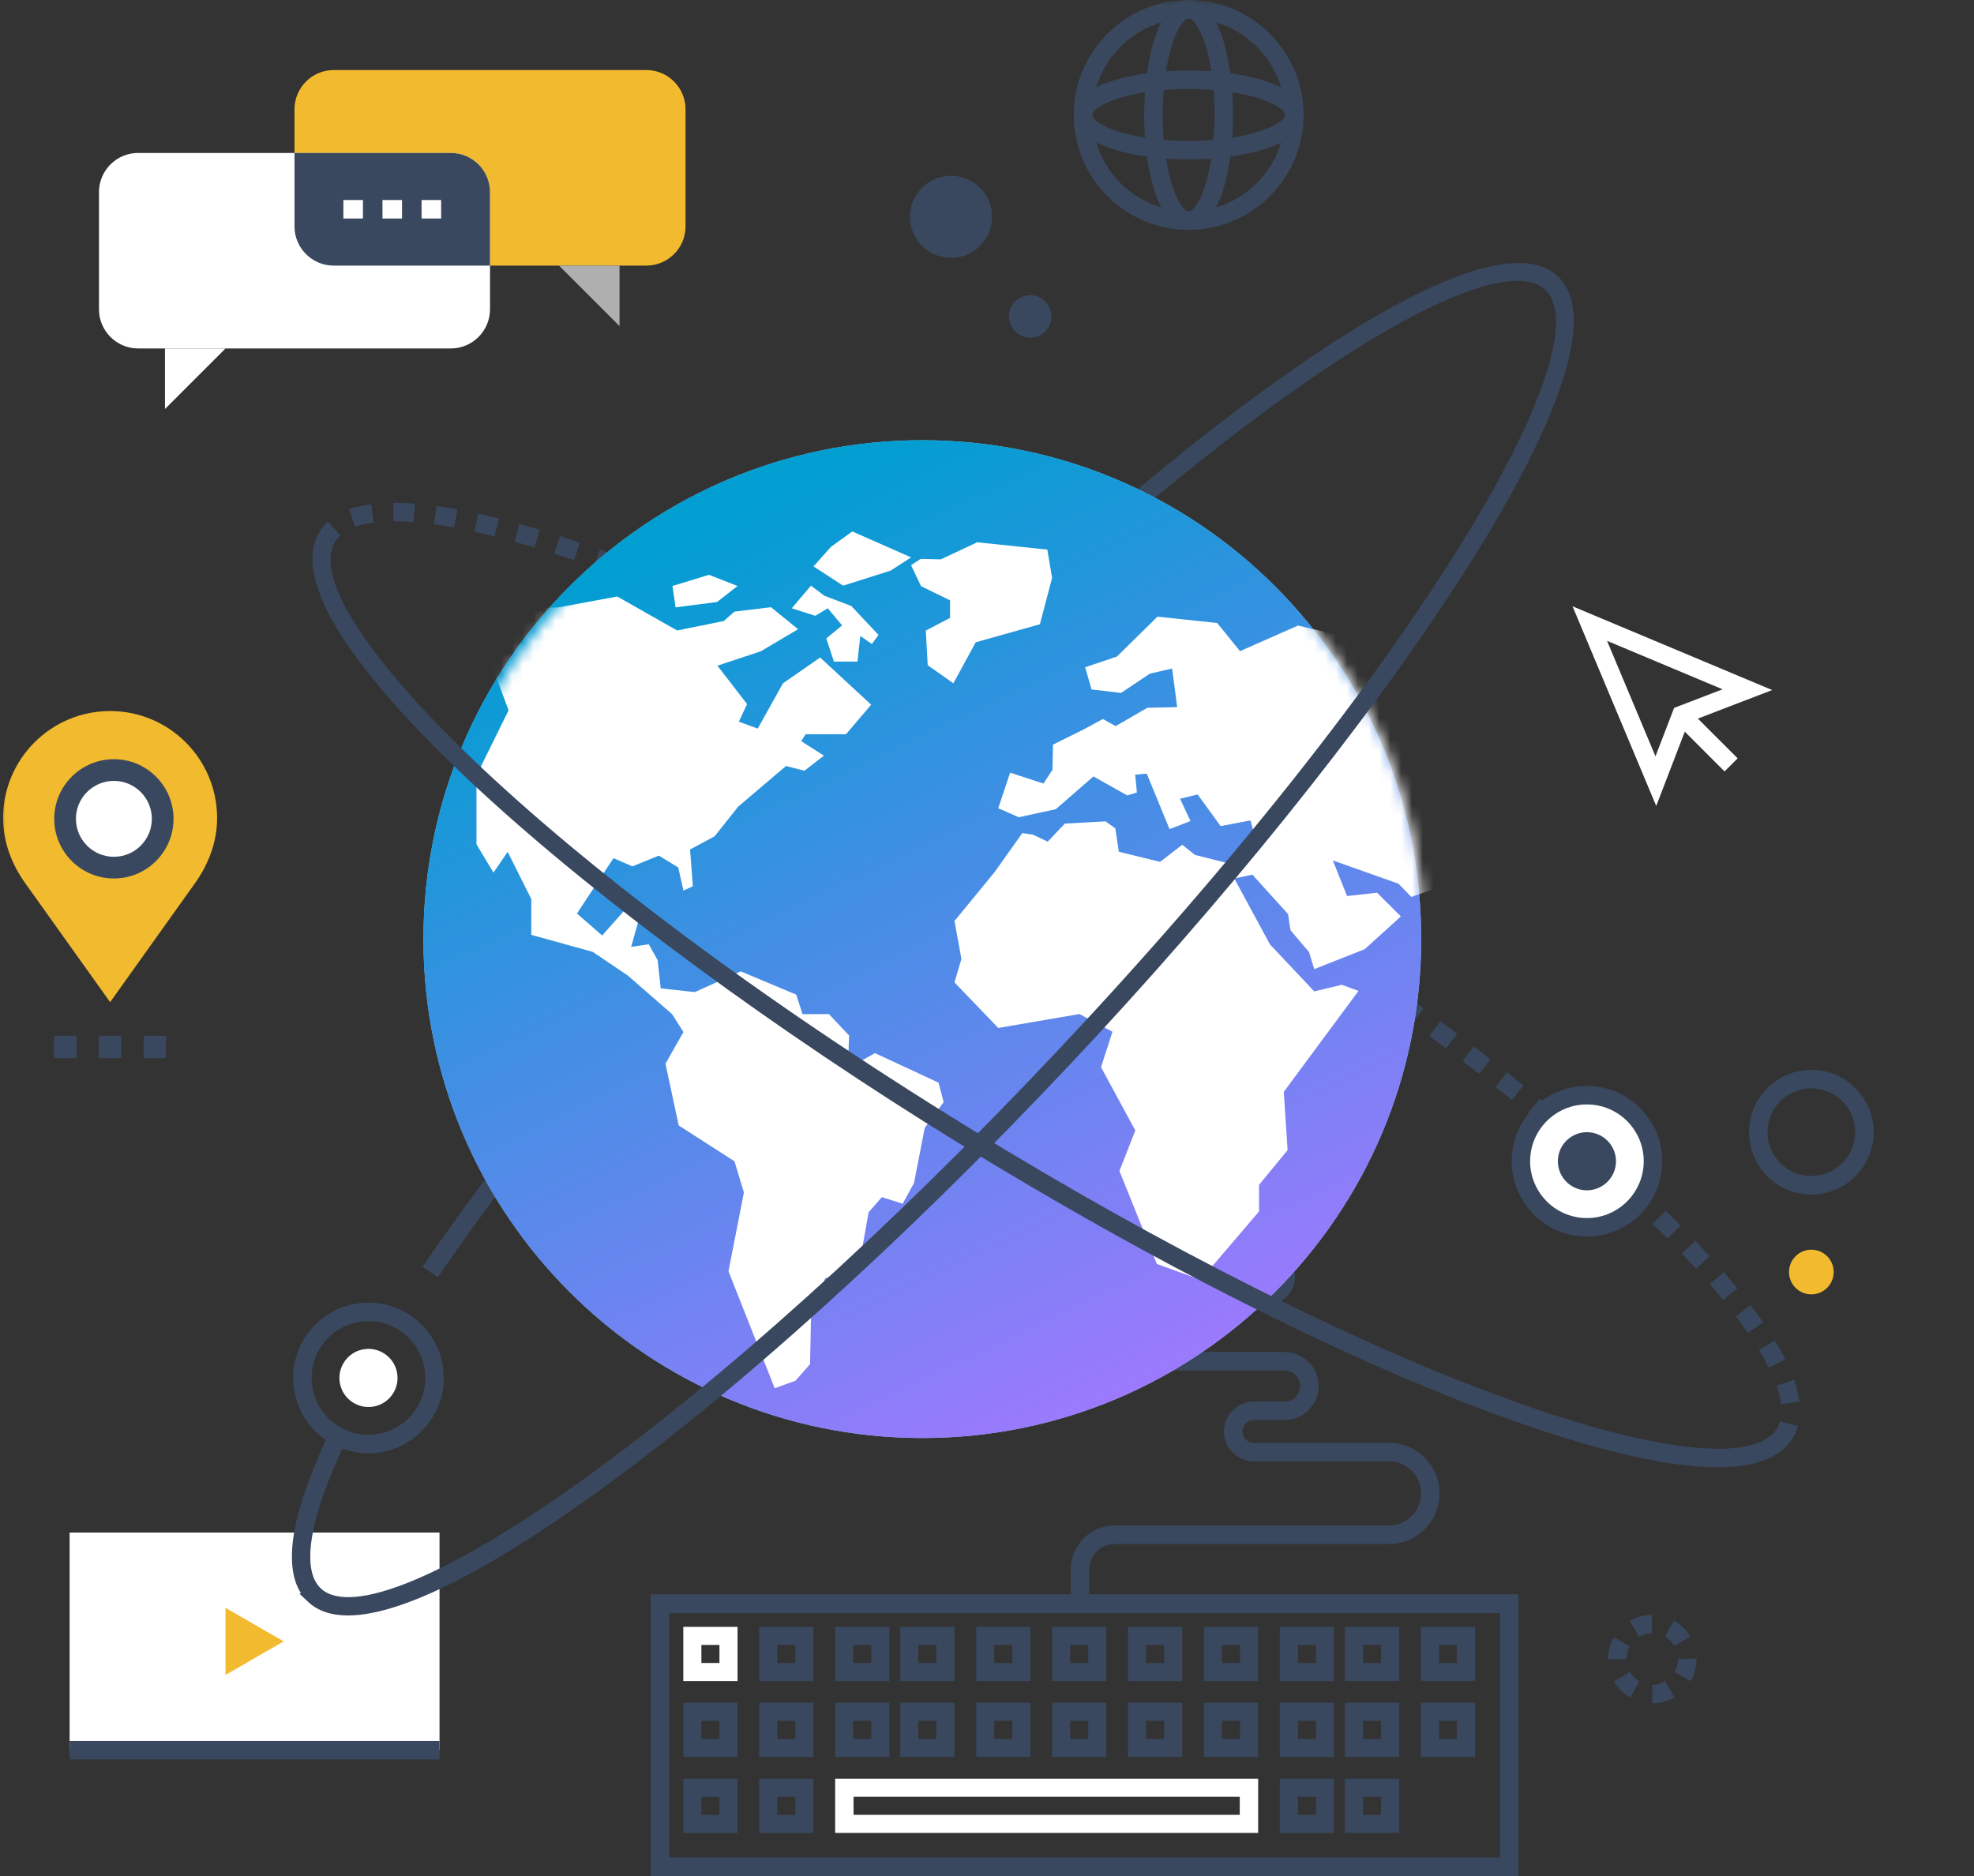 <?xml version="1.0" encoding="UTF-8"?>
<svg width="182px" height="173px" viewBox="0 0 182 173" version="1.1" xmlns="http://www.w3.org/2000/svg" xmlns:xlink="http://www.w3.org/1999/xlink">
    <rect x="0" y="0" width="182" height="173" fill="#333333" stroke="none"/>
    <title>Webinars illustration</title>
    <defs>
        <polygon id="path-1" points="0 172 182 172 182 0 0 0"></polygon>
        <linearGradient x1="69.04%" y1="100%" x2="25.637%" y2="8.633%" id="linearGradient-3">
            <stop stop-color="#A178FF" offset="0%"></stop>
            <stop stop-color="#009ED1" offset="100%"></stop>
        </linearGradient>
        <path d="M131.033,86.589 C131.033,111.994 110.44,132.589 85.037,132.589 C59.633,132.589 39.04,111.994 39.04,86.589 C39.04,61.183 59.633,40.589 85.037,40.589 C110.44,40.589 131.033,61.183 131.033,86.589" id="path-4"></path>
        <path d="M0,45.788 C0,71.076 20.5,91.576 45.788,91.576 L45.788,91.576 C71.076,91.576 91.576,71.076 91.576,45.788 L91.576,45.788 C91.576,20.5 71.076,0 45.788,0 L45.788,0 C20.5,0 0,20.5 0,45.788 L0,45.788 Z" id="path-5"></path>
        <polygon id="path-7" points="0 172 182 172 182 0 0 0"></polygon>
    </defs>
    <g id="Pharmanology" stroke="none" stroke-width="1" fill="none" fill-rule="evenodd">
        <g id="Pharmanology-home-active" transform="translate(-783, -535)">
            <g id="Keuzes" transform="translate(135, 490)">
                <g id="Webinars" transform="translate(600, 0)">
                    <g id="Webinars-illustration" transform="translate(48, 45)">
                        <path d="M64.667,153.333 L66.333,153.333 L66.333,151.667 L64.667,151.667 L64.667,153.333 Z M63,155 L68,155 L68,150 L63,150 L63,155 Z" id="Fill-1" fill="#FFFFFF"></path>
                        <path d="M71.667,153.333 L73.333,153.333 L73.333,151.667 L71.667,151.667 L71.667,153.333 Z M70,155 L75,155 L75,150 L70,150 L70,155 Z" id="Fill-2" fill="#39485E"></path>
                        <path d="M78.667,153.333 L80.333,153.333 L80.333,151.667 L78.667,151.667 L78.667,153.333 Z M77,155 L82,155 L82,150 L77,150 L77,155 Z" id="Fill-3" fill="#39485E"></path>
                        <path d="M84.667,153.333 L86.333,153.333 L86.333,151.667 L84.667,151.667 L84.667,153.333 Z M83,155 L88,155 L88,150 L83,150 L83,155 Z" id="Fill-4" fill="#39485E"></path>
                        <path d="M91.667,153.333 L93.333,153.333 L93.333,151.667 L91.667,151.667 L91.667,153.333 Z M90,155 L95,155 L95,150 L90,150 L90,155 Z" id="Fill-5" fill="#39485E"></path>
                        <path d="M98.667,153.333 L100.333,153.333 L100.333,151.667 L98.667,151.667 L98.667,153.333 Z M97,155 L102,155 L102,150 L97,150 L97,155 Z" id="Fill-6" fill="#39485E"></path>
                        <path d="M105.667,153.333 L107.333,153.333 L107.333,151.667 L105.667,151.667 L105.667,153.333 Z M104,155 L109,155 L109,150 L104,150 L104,155 Z" id="Fill-7" fill="#39485E"></path>
                        <path d="M112.667,153.333 L114.333,153.333 L114.333,151.667 L112.667,151.667 L112.667,153.333 Z M111,155 L116,155 L116,150 L111,150 L111,155 Z" id="Fill-8" fill="#39485E"></path>
                        <path d="M119.667,153.333 L121.333,153.333 L121.333,151.667 L119.667,151.667 L119.667,153.333 Z M118,155 L123,155 L123,150 L118,150 L118,155 Z" id="Fill-9" fill="#39485E"></path>
                        <path d="M125.667,153.333 L127.333,153.333 L127.333,151.667 L125.667,151.667 L125.667,153.333 Z M124,155 L129,155 L129,150 L124,150 L124,155 Z" id="Fill-10" fill="#39485E"></path>
                        <path d="M132.667,153.333 L134.333,153.333 L134.333,151.667 L132.667,151.667 L132.667,153.333 Z M131,155 L136,155 L136,150 L131,150 L131,155 Z" id="Fill-11" fill="#39485E"></path>
                        <path d="M64.667,160.333 L66.333,160.333 L66.333,158.667 L64.667,158.667 L64.667,160.333 Z M63,162 L68,162 L68,157 L63,157 L63,162 Z" id="Fill-12" fill="#39485E"></path>
                        <path d="M71.667,160.333 L73.333,160.333 L73.333,158.667 L71.667,158.667 L71.667,160.333 Z M70,162 L75,162 L75,157 L70,157 L70,162 Z" id="Fill-13" fill="#39485E"></path>
                        <path d="M78.667,160.333 L80.333,160.333 L80.333,158.667 L78.667,158.667 L78.667,160.333 Z M77,162 L82,162 L82,157 L77,157 L77,162 Z" id="Fill-14" fill="#39485E"></path>
                        <path d="M84.667,160.333 L86.333,160.333 L86.333,158.667 L84.667,158.667 L84.667,160.333 Z M83,162 L88,162 L88,157 L83,157 L83,162 Z" id="Fill-15" fill="#39485E"></path>
                        <path d="M91.667,160.333 L93.333,160.333 L93.333,158.667 L91.667,158.667 L91.667,160.333 Z M90,162 L95,162 L95,157 L90,157 L90,162 Z" id="Fill-16" fill="#39485E"></path>
                        <path d="M98.667,160.333 L100.333,160.333 L100.333,158.667 L98.667,158.667 L98.667,160.333 Z M97,162 L102,162 L102,157 L97,157 L97,162 Z" id="Fill-17" fill="#39485E"></path>
                        <path d="M105.667,160.333 L107.333,160.333 L107.333,158.667 L105.667,158.667 L105.667,160.333 Z M104,162 L109,162 L109,157 L104,157 L104,162 Z" id="Fill-18" fill="#39485E"></path>
                        <path d="M112.667,160.333 L114.333,160.333 L114.333,158.667 L112.667,158.667 L112.667,160.333 Z M111,162 L116,162 L116,157 L111,157 L111,162 Z" id="Fill-19" fill="#39485E"></path>
                        <path d="M119.667,160.333 L121.333,160.333 L121.333,158.667 L119.667,158.667 L119.667,160.333 Z M118,162 L123,162 L123,157 L118,157 L118,162 Z" id="Fill-20" fill="#39485E"></path>
                        <path d="M125.667,160.333 L127.333,160.333 L127.333,158.667 L125.667,158.667 L125.667,160.333 Z M124,162 L129,162 L129,157 L124,157 L124,162 Z" id="Fill-21" fill="#39485E"></path>
                        <path d="M132.667,160.333 L134.333,160.333 L134.333,158.667 L132.667,158.667 L132.667,160.333 Z M131,162 L136,162 L136,157 L131,157 L131,162 Z" id="Fill-22" fill="#39485E"></path>
                        <path d="M64.667,167.333 L66.333,167.333 L66.333,165.667 L64.667,165.667 L64.667,167.333 Z M63,169 L68,169 L68,164 L63,164 L63,169 Z" id="Fill-23" fill="#39485E"></path>
                        <path d="M71.667,167.333 L73.333,167.333 L73.333,165.667 L71.667,165.667 L71.667,167.333 Z M70,169 L75,169 L75,164 L70,164 L70,169 Z" id="Fill-24" fill="#39485E"></path>
                        <path d="M119.667,167.333 L121.333,167.333 L121.333,165.667 L119.667,165.667 L119.667,167.333 Z M118,169 L123,169 L123,164 L118,164 L118,169 Z" id="Fill-25" fill="#39485E"></path>
                        <path d="M125.667,167.333 L127.333,167.333 L127.333,165.667 L125.667,165.667 L125.667,167.333 Z M124,169 L129,169 L129,164 L124,164 L124,169 Z" id="Fill-26" fill="#39485E"></path>
                        <path d="M78.696,167.333 L114.304,167.333 L114.304,165.667 L78.696,165.667 L78.696,167.333 Z M77,169 L116,169 L116,164 L77,164 L77,169 Z" id="Fill-27" fill="#FFFFFF"></path>
                        <path d="M60,173 L140,173 L140,147 L60,147 L60,173 Z M61.702,171.267 L138.298,171.267 L138.298,148.733 L61.702,148.733 L61.702,171.267 Z" id="Fill-28" fill="#39485E"></path>
                        <g id="Group-40">
                            <path d="M100.433,147.272 L98.727,147.272 L98.727,144.688 C98.727,143.612 99.146,142.6 99.907,141.839 C100.668,141.078 101.68,140.659 102.757,140.659 L128.061,140.659 C128.851,140.659 129.594,140.351 130.153,139.792 C130.711,139.233 131.019,138.49 131.019,137.7 C131.019,136.909 130.711,136.166 130.152,135.607 C129.594,135.048 128.851,134.74 128.061,134.74 L115.603,134.74 C114.866,134.74 114.173,134.453 113.653,133.932 C113.131,133.411 112.844,132.719 112.844,131.981 C112.844,131.245 113.131,130.553 113.653,130.031 C114.173,129.51 114.866,129.223 115.603,129.223 L118.437,129.223 C118.819,129.223 119.179,129.074 119.448,128.804 C119.719,128.534 119.868,128.174 119.868,127.792 C119.868,127.411 119.719,127.051 119.448,126.781 C119.178,126.511 118.819,126.362 118.437,126.362 L107.066,126.362 C106.026,126.362 105.05,125.957 104.315,125.222 C103.581,124.489 103.176,123.512 103.176,122.472 C103.176,121.432 103.581,120.455 104.316,119.721 C105.05,118.986 106.026,118.582 107.066,118.582 L116.811,118.582 C117.05,118.582 117.274,118.489 117.444,118.319 C117.613,118.15 117.706,117.926 117.706,117.688 C117.706,117.449 117.613,117.224 117.443,117.054 C117.274,116.886 117.05,116.793 116.811,116.793 L111.763,116.793 C111.01,116.793 110.303,116.5 109.77,115.968 C109.238,115.434 108.945,114.727 108.945,113.974 L108.945,111.968 L110.65,111.968 L110.65,113.974 C110.65,114.271 110.766,114.552 110.976,114.762 C111.186,114.972 111.466,115.088 111.763,115.088 L116.811,115.088 C117.505,115.088 118.158,115.358 118.649,115.849 C119.14,116.341 119.411,116.994 119.411,117.688 C119.411,118.381 119.14,119.034 118.65,119.526 C118.158,120.017 117.505,120.287 116.811,120.287 L107.066,120.287 C106.482,120.287 105.934,120.515 105.522,120.927 C105.108,121.339 104.881,121.888 104.881,122.472 C104.881,123.056 105.108,123.605 105.521,124.016 C105.934,124.43 106.482,124.657 107.066,124.657 L118.437,124.657 C119.275,124.657 120.063,124.983 120.655,125.576 C121.247,126.168 121.573,126.956 121.573,127.792 C121.573,128.629 121.247,129.417 120.655,130.01 C120.063,130.602 119.275,130.928 118.437,130.928 L115.603,130.928 C115.322,130.928 115.057,131.038 114.858,131.237 C114.659,131.436 114.55,131.7 114.55,131.981 C114.55,132.262 114.659,132.527 114.858,132.726 C115.057,132.926 115.322,133.035 115.603,133.035 L128.061,133.035 C129.307,133.035 130.478,133.52 131.359,134.401 C132.24,135.282 132.724,136.454 132.724,137.7 C132.724,138.946 132.239,140.117 131.359,140.998 C130.478,141.879 129.307,142.364 128.061,142.364 L102.757,142.364 C102.136,142.364 101.552,142.606 101.113,143.045 C100.674,143.484 100.433,144.067 100.433,144.688 L100.433,147.272 Z" id="Fill-29" fill="#39485E"></path>
                            <mask id="mask-2" fill="white">
                                <use xlink:href="#path-1"></use>
                            </mask>
                            <g id="Clip-32"></g>
                            <polygon id="Fill-31" fill="#FFFFFF" mask="url(#mask-2)" points="6.419 161.374 40.523 161.374 40.523 141.308 6.419 141.308"></polygon>
                            <polygon id="Fill-33" fill="#F2BA2E" mask="url(#mask-2)" points="20.792 148.248 26.152 151.341 20.792 154.432"></polygon>
                            <polygon id="Fill-34" fill="#39485E" mask="url(#mask-2)" points="6.419 162.226 40.523 162.226 40.523 160.521 6.419 160.521"></polygon>
                            <path d="M30.914,49.93 L29.461,49.037 C29.669,48.699 29.927,48.387 30.228,48.109 L31.384,49.362 C31.197,49.534 31.04,49.725 30.914,49.93" id="Fill-35" fill="#39485E" mask="url(#mask-2)"></path>
                            <path d="M38.13,48.136 C37.512,48.087 36.919,48.064 36.368,48.064 L36.273,48.064 L36.261,46.358 L36.368,46.358 C36.963,46.358 37.601,46.384 38.263,46.436 L38.13,48.136 Z M32.754,48.573 L32.173,46.97 C32.777,46.751 33.469,46.589 34.229,46.488 L34.454,48.179 C33.814,48.263 33.243,48.396 32.754,48.573 L32.754,48.573 Z M41.87,48.643 C41.225,48.525 40.596,48.423 40.001,48.34 L40.233,46.651 C40.854,46.737 41.508,46.843 42.178,46.966 L41.87,48.643 Z M45.59,49.461 C44.955,49.301 44.336,49.154 43.734,49.021 L44.102,47.356 C44.72,47.493 45.355,47.643 46.006,47.806 L45.59,49.461 Z M49.276,50.483 C48.651,50.295 48.038,50.117 47.437,49.951 L47.894,48.308 C48.506,48.477 49.13,48.658 49.767,48.85 L49.276,50.483 Z M52.928,51.654 C52.311,51.445 51.703,51.244 51.106,51.052 L51.627,49.428 C52.233,49.623 52.85,49.827 53.475,50.039 L52.928,51.654 Z M56.546,52.939 C55.937,52.714 55.335,52.495 54.741,52.284 L55.312,50.677 C55.914,50.891 56.523,51.112 57.14,51.341 L56.546,52.939 Z M60.134,54.319 C59.531,54.08 58.934,53.846 58.344,53.619 L58.956,52.027 C59.553,52.257 60.155,52.492 60.765,52.735 L60.134,54.319 Z M63.695,55.778 C63.097,55.526 62.504,55.28 61.918,55.04 L62.565,53.462 C63.156,53.704 63.753,53.952 64.357,54.206 L63.695,55.778 Z M67.228,57.304 C66.635,57.042 66.048,56.785 65.464,56.533 L66.141,54.967 C66.728,55.221 67.32,55.48 67.918,55.744 L67.228,57.304 Z M70.737,58.89 C70.149,58.619 69.565,58.353 68.985,58.09 L69.688,56.536 C70.272,56.8 70.86,57.069 71.452,57.342 L70.737,58.89 Z M74.222,60.531 C73.639,60.251 73.059,59.976 72.483,59.704 L73.209,58.161 C73.788,58.435 74.373,58.711 74.96,58.993 L74.222,60.531 Z M77.684,62.221 C77.105,61.934 76.528,61.649 75.955,61.37 L76.703,59.837 C77.279,60.119 77.859,60.405 78.442,60.694 L77.684,62.221 Z M81.124,63.957 C80.549,63.662 79.976,63.371 79.407,63.083 L80.175,61.561 C80.748,61.85 81.323,62.142 81.902,62.438 L81.124,63.957 Z M84.544,65.735 C83.972,65.433 83.403,65.135 82.836,64.84 L83.623,63.327 C84.193,63.623 84.765,63.922 85.339,64.226 L84.544,65.735 Z M87.943,67.553 C87.375,67.245 86.809,66.94 86.246,66.639 L87.05,65.135 C87.616,65.438 88.185,65.744 88.755,66.053 L87.943,67.553 Z M91.32,69.409 C90.757,69.096 90.194,68.785 89.634,68.476 L90.455,66.982 C91.018,67.291 91.584,67.604 92.15,67.92 L91.32,69.409 Z M94.678,71.302 C94.118,70.983 93.559,70.665 93.002,70.351 L93.839,68.866 C94.399,69.181 94.96,69.5 95.524,69.821 L94.678,71.302 Z M98.017,73.23 C97.46,72.905 96.904,72.582 96.35,72.262 L97.203,70.785 C97.76,71.107 98.317,71.431 98.877,71.758 L98.017,73.23 Z M101.336,75.193 C100.782,74.863 100.23,74.534 99.678,74.208 L100.546,72.74 C101.099,73.067 101.654,73.397 102.21,73.729 L101.336,75.193 Z M104.631,77.187 C104.083,76.852 103.535,76.518 102.987,76.187 L103.87,74.728 C104.42,75.061 104.971,75.396 105.522,75.733 L104.631,77.187 Z M107.91,79.216 C107.366,78.876 106.82,78.536 106.272,78.197 L107.17,76.747 C107.72,77.088 108.268,77.428 108.814,77.77 L107.91,79.216 Z M111.168,81.277 C110.629,80.932 110.086,80.587 109.542,80.243 L110.453,78.801 C111.001,79.147 111.545,79.494 112.087,79.841 L111.168,81.277 Z M114.405,83.371 C113.869,83.021 113.331,82.671 112.789,82.32 L113.715,80.889 C114.26,81.24 114.801,81.592 115.339,81.945 L114.405,83.371 Z M117.62,85.5 C117.088,85.143 116.553,84.787 116.015,84.431 L116.956,83.009 C117.497,83.367 118.034,83.724 118.569,84.081 L117.62,85.5 Z M120.813,87.661 C120.285,87.299 119.754,86.938 119.219,86.576 L120.175,85.163 C120.712,85.527 121.246,85.89 121.777,86.253 L120.813,87.661 Z M123.98,89.857 C123.457,89.49 122.93,89.122 122.399,88.754 L123.371,87.353 C123.904,87.722 124.433,88.092 124.96,88.461 L123.98,89.857 Z M127.122,92.09 C126.604,91.717 126.081,91.344 125.554,90.969 L126.542,89.579 C127.072,89.955 127.596,90.331 128.118,90.705 L127.122,92.09 Z M130.236,94.359 C129.723,93.98 129.205,93.6 128.682,93.22 L129.687,91.841 C130.212,92.224 130.733,92.606 131.25,92.987 L130.236,94.359 Z M133.322,96.668 C132.813,96.282 132.3,95.896 131.783,95.509 L132.805,94.143 C133.326,94.533 133.841,94.922 134.353,95.309 L133.322,96.668 Z M136.374,99.018 C135.872,98.626 135.365,98.232 134.852,97.838 L135.892,96.486 C136.408,96.883 136.919,97.279 137.424,97.674 L136.374,99.018 Z M139.391,101.412 C138.896,101.012 138.395,100.612 137.888,100.209 L138.947,98.873 C139.458,99.278 139.963,99.682 140.462,100.084 L139.391,101.412 Z M142.369,103.854 C141.88,103.447 141.386,103.038 140.885,102.626 L141.966,101.307 C142.471,101.722 142.969,102.133 143.46,102.543 L142.369,103.854 Z M145.301,106.346 C144.821,105.931 144.334,105.513 143.84,105.093 L144.945,103.793 C145.443,104.217 145.934,104.639 146.417,105.057 L145.301,106.346 Z M148.179,108.896 C147.711,108.471 147.233,108.044 146.747,107.614 L147.877,106.337 C148.369,106.772 148.851,107.204 149.324,107.632 L148.179,108.896 Z M150.995,111.512 C150.539,111.077 150.073,110.638 149.596,110.196 L150.756,108.946 C151.238,109.394 151.71,109.837 152.172,110.278 L150.995,111.512 Z M153.733,114.201 C153.293,113.755 152.84,113.303 152.375,112.847 L153.569,111.63 C154.042,112.093 154.501,112.551 154.948,113.005 L153.733,114.201 Z M156.37,116.98 C155.95,116.52 155.516,116.052 155.067,115.579 L156.303,114.404 C156.761,114.886 157.204,115.363 157.631,115.832 L156.37,116.98 Z M158.869,119.868 C158.479,119.39 158.069,118.904 157.641,118.41 L158.929,117.292 C159.369,117.8 159.789,118.299 160.19,118.789 L158.869,119.868 Z M161.159,122.895 C160.814,122.396 160.44,121.88 160.046,121.361 L161.404,120.33 C161.813,120.869 162.203,121.405 162.561,121.925 L161.159,122.895 Z M163.085,126.097 C162.827,125.58 162.524,125.033 162.184,124.471 L163.641,123.587 C164.006,124.189 164.333,124.778 164.611,125.338 L163.085,126.097 Z M164.211,129.459 C164.149,128.944 164.011,128.377 163.8,127.771 L165.41,127.209 C165.661,127.931 165.828,128.619 165.905,129.255 L164.211,129.459 Z" id="Fill-36" fill="#39485E" mask="url(#mask-2)"></path>
                            <path d="M165.282,132.606 L163.829,131.714 C163.956,131.507 164.055,131.279 164.124,131.039 L165.764,131.503 C165.653,131.895 165.491,132.267 165.282,132.606" id="Fill-37" fill="#39485E" mask="url(#mask-2)"></path>
                            <path d="M40.363,117.765 L38.954,116.805 C47.131,104.79 59.746,89.495 73.563,74.84 C101.885,44.807 135.839,18.132 143.641,25.486 L142.471,26.727 C137.052,21.62 108.571,40.203 74.804,76.01 C61.045,90.602 48.493,105.821 40.363,117.765" id="Fill-38" fill="#39485E" mask="url(#mask-2)"></path>
                            <g id="Fill-39" mask="url(#mask-2)">
                                <use fill="#8BCEE9" xlink:href="#path-4"></use>
                                <use fill="url(#linearGradient-3)" xlink:href="#path-4"></use>
                            </g>
                        </g>
                        <g id="Group-43" transform="translate(39.693, 40.717)">
                            <mask id="mask-6" fill="white">
                                <use xlink:href="#path-5"></use>
                            </mask>
                            <g id="Clip-42"></g>
                            <path d="M35.307,11.508 L38.043,13.283 L42.422,11.896 L44.307,10.676 L38.889,8.283 L36.926,9.697 L35.307,11.508 Z M44.307,11.397 L45.227,13.331 L47.901,14.636 L47.901,16.255 L45.665,17.425 L45.84,20.618 L48.207,22.283 L50.267,18.504 L56.184,16.84 L57.307,12.567 L56.869,9.958 L50.399,9.283 L47.053,10.858 L45.184,10.813 L44.307,11.397 Z M35.075,13.283 L33.307,15.369 L35.473,16.064 L36.622,15.369 L37.948,16.945 L36.489,18.151 L37.196,20.283 L39.363,20.283 L39.627,17.919 L40.689,18.661 L41.307,17.827 L38.788,15.153 L36.313,14.211 L35.075,13.283 Z M22.307,13.313 L22.595,15.283 L26.417,14.79 L28.307,13.313 L25.677,12.283 L22.307,13.313 Z M31.392,15.269 L28.023,15.675 L27.035,16.545 L22.737,17.415 L17.219,14.283 L11.875,15.269 L4.614,15.675 L0.025,18.691 L-3.693,21.068 L-1.195,22.344 L5.602,20.488 L7.198,24.779 L4.237,30.781 L4.237,37.131 L5.805,39.741 L7.112,37.827 L9.29,42.176 L9.29,45.481 L14.954,47.047 L18.177,49.221 L22.272,52.788 L23.318,54.44 L21.662,57.362 L22.883,63.052 L28.023,66.357 L28.894,69.228 L27.472,76.497 L31.735,87.283 L33.652,86.587 L34.993,85.059 L35.08,80.797 L36.387,77.144 L39.438,76.389 L40.395,71.055 L41.615,69.663 L43.532,70.271 L44.578,68.358 L45.564,63.284 L47.307,60.907 L46.842,59.109 L40.976,56.383 L39.234,57.362 L38.537,56.21 L38.595,54.76 L36.736,52.788 L34.296,52.788 L33.715,50.99 L28.603,48.845 L24.363,50.758 L21.226,50.411 L20.936,47.801 L20.123,46.352 L18.497,46.584 L19.252,43.916 L18.09,42.989 L15.824,45.54 L13.501,43.51 L16.87,38.407 L18.613,39.161 L21.052,38.175 L22.839,39.262 L23.318,41.394 L24.189,41.002 L23.928,37.61 L26.193,36.392 L28.372,33.652 L32.772,29.912 L34.471,30.347 L36.271,28.955 L34.18,27.621 L34.587,26.983 L38.304,26.983 L40.627,24.258 L35.922,19.909 L32.495,22.286 L30.171,26.461 L28.429,25.823 L29.184,24.2 L26.454,20.662 L30.462,19.329 L33.89,17.299 L31.392,15.269 Z M55.532,36.24 L56.907,36.882 L58.487,35.219 L62.231,35.016 L63.138,35.657 L63.46,37.816 L67.262,38.749 L69.31,37.174 L70.48,38.107 L73.61,38.895 L76.33,37.582 L75.599,34.928 L72.849,35.453 L70.728,32.536 L69.105,32.93 L70.07,34.986 L68.14,35.73 L66.033,30.611 L64.971,30.711 L65.126,32.351 L64.235,32.623 L61.119,30.873 L57.653,33.892 L54.23,34.636 L52.344,33.805 L53.44,30.523 L56.512,31.529 L57.345,30.26 L57.391,27.941 L60.241,26.527 L61.997,25.578 L63.167,26.235 L66.092,24.543 L68.842,24.485 L68.374,20.926 L66.326,21.393 L63.664,23.172 L60.944,22.851 L60.359,20.809 L63.284,19.818 L67.028,16.142 L72.528,16.725 L74.634,19.321 L79.987,16.959 L85.164,18.184 L88.938,15.821 L90.781,13.983 L99.38,13.283 L99.38,15.821 L108.332,14.771 L110.086,16.784 L113.422,14.771 L127.55,17.396 L133.517,17.396 L134.307,20.809 L130.973,22.035 L132.903,24.922 L132.376,25.972 L128.515,24.397 L128.515,20.809 L125.62,20.809 L120.793,22.209 L119.74,25.185 L125.18,27.985 L124.04,31.573 L122.373,33.586 L124.742,35.073 L123.689,36.998 L119.915,33.148 L118.687,35.599 L121.671,40.149 L118.423,45.4 L113.509,45.138 L117.195,49.688 L116.141,51.963 L114.299,50.476 L112.544,51.614 L116.141,55.726 L113.685,56.251 L110.525,54.151 L110.086,47.238 L106.284,44.087 L104.236,43.504 L103.476,46.362 L101.004,48.157 L100.566,51.919 L98.503,51.045 L97.143,44.525 L95.256,44.262 L92.974,41.068 L90.429,41.987 L89.246,40.762 L83.19,38.618 L84.507,41.899 L87.271,41.594 L89.464,43.781 L86.13,46.8 L81.478,48.639 L80.996,47.063 L79.284,45.05 L79.065,43.562 L75.775,39.93 L74.107,40.28 L77.398,46.362 L81.478,50.694 L84.023,50.082 L85.558,50.65 L78.67,59.956 L79.022,65.324 L76.388,68.532 L76.388,70.983 L71.007,77.283 L66.969,75.825 L63.517,67.25 L64.98,63.514 L61.821,57.681 L62.874,54.414 L59.832,52.78 L52.344,54.064 L48.307,49.863 L48.95,47.705 L48.307,44.204 L51.993,39.712 L54.567,36.094 L55.532,36.24 Z" id="Fill-41" fill="#FFFFFF" mask="url(#mask-6)"></path>
                        </g>
                        <g id="Group-90">
                            <path d="M85.03,38.717 C58.635,38.717 37.162,60.192 37.162,86.589 C37.162,112.985 58.635,134.46 85.03,134.46 C111.424,134.46 132.898,112.985 132.898,86.589 C132.898,60.192 111.424,38.717 85.03,38.717 M85.03,136.166 C57.695,136.166 35.456,113.925 35.456,86.589 C35.456,59.252 57.695,37.011 85.03,37.011 C112.364,37.011 134.603,59.252 134.603,86.589 C134.603,113.925 112.364,136.166 85.03,136.166" id="Fill-44"></path>
                            <path d="M158.358,135.286 C152.805,135.286 145.147,133.044 138.559,130.653 C124.208,125.444 106.394,116.477 88.399,105.406 C55.018,84.866 23.846,58.165 29.462,49.036 L30.913,49.93 C27.012,56.271 49.539,79.492 89.293,103.953 C107.191,114.966 124.895,123.879 139.142,129.05 C152.617,133.941 161.845,134.937 163.829,131.713 L165.282,132.607 C164.099,134.529 161.584,135.286 158.358,135.286" id="Fill-46" fill="#39485E"></path>
                            <path d="M32.084,148.95 C30.586,148.95 29.328,148.565 28.4,147.691 L27.621,146.956 L27.736,146.88 C26.061,144.227 26.945,139.257 30.377,132.077 L31.915,132.812 C28.549,139.856 27.717,144.699 29.572,146.45 L29.637,146.511 C32.462,148.986 41.386,145.277 53.563,136.556 C66.527,127.272 82.037,113.283 97.235,97.165 C131.001,61.357 147.884,31.833 142.467,26.724 L143.638,25.484 C151.434,32.837 126.797,68.3 98.476,98.335 C83.205,114.53 67.607,128.596 54.556,137.942 C47.054,143.315 37.819,148.95 32.084,148.95" id="Fill-48" fill="#39485E"></path>
                            <path d="M145.603,113.12 C142.263,112.728 139.872,109.703 140.263,106.363 C140.654,103.022 143.679,100.63 147.019,101.021 C150.36,101.412 152.751,104.438 152.36,107.778 C151.969,111.118 148.944,113.51 145.603,113.12 Z" id="Fill-50" fill="#FFFFFF"></path>
                            <path d="M146.303,101.832 C143.652,101.832 141.419,103.822 141.11,106.461 C140.774,109.33 142.834,111.937 145.702,112.273 C145.907,112.297 146.113,112.309 146.318,112.309 C148.971,112.309 151.205,110.319 151.513,107.679 C151.676,106.289 151.288,104.92 150.42,103.823 C149.553,102.724 148.309,102.03 146.92,101.868 C146.716,101.844 146.508,101.832 146.303,101.832 M146.318,114.014 C146.048,114.014 145.774,113.998 145.504,113.967 C141.702,113.521 138.97,110.065 139.416,106.264 C139.826,102.765 142.786,100.126 146.303,100.126 C146.574,100.126 146.848,100.142 147.118,100.174 C148.96,100.39 150.608,101.31 151.758,102.765 C152.908,104.22 153.422,106.035 153.207,107.877 C152.797,111.376 149.836,114.014 146.318,114.014" id="Fill-52" fill="#39485E"></path>
                            <path d="M146,109.732 C144.532,109.561 143.478,108.228 143.65,106.759 C143.822,105.29 145.155,104.237 146.623,104.409 C148.091,104.581 149.145,105.913 148.974,107.382 C148.801,108.851 147.469,109.904 146,109.732 Z" id="Fill-54" fill="#39485E"></path>
                            <path d="M33.981,121.812 C33.784,121.812 33.584,121.823 33.386,121.846 C31.996,122.003 30.75,122.691 29.878,123.785 C29.006,124.879 28.612,126.247 28.769,127.638 C29.068,130.289 31.302,132.289 33.966,132.289 C34.163,132.289 34.363,132.278 34.56,132.255 C35.951,132.098 37.196,131.409 38.068,130.315 C38.941,129.221 39.334,127.853 39.177,126.463 C38.879,123.812 36.645,121.812 33.981,121.812 M33.966,133.994 C30.433,133.994 27.471,131.344 27.074,127.829 C26.866,125.986 27.389,124.173 28.545,122.722 C29.701,121.272 31.352,120.359 33.195,120.151 C33.456,120.121 33.72,120.107 33.981,120.107 C37.514,120.107 40.476,122.757 40.872,126.272 C41.08,128.115 40.558,129.928 39.402,131.379 C38.246,132.829 36.594,133.742 34.752,133.95 C34.491,133.98 34.226,133.994 33.966,133.994" id="Fill-56" fill="#39485E"></path>
                            <path d="M34.273,129.713 C32.803,129.879 31.476,128.821 31.31,127.351 C31.145,125.881 32.202,124.553 33.673,124.387 C35.143,124.222 36.47,125.28 36.636,126.75 C36.802,128.22 35.744,129.547 34.273,129.713 Z" id="Fill-58" fill="#FFFFFF"></path>
                            <path d="M27.153,20.883 C27.153,22.867 28.775,24.489 30.757,24.489 L59.6,24.489 C61.584,24.489 63.206,22.867 63.206,20.883 L63.206,10.067 C63.206,8.084 61.584,6.46 59.6,6.46 L30.757,6.46 C28.775,6.46 27.153,8.084 27.153,10.067 L27.153,20.883 Z" id="Fill-60" fill="#F2BA2E"></path>
                            <polygon id="Fill-62" fill="#AFAFAF" points="57.12 30.069 57.12 24.489 51.54 24.489"></polygon>
                            <path d="M45.178,28.525 C45.178,30.507 43.557,32.129 41.574,32.129 L12.731,32.129 C10.748,32.129 9.126,30.507 9.126,28.525 L9.126,17.707 C9.126,15.724 10.748,14.102 12.731,14.102 L41.574,14.102 C43.557,14.102 45.178,15.724 45.178,17.707 L45.178,28.525 Z" id="Fill-64" fill="#FFFFFF"></path>
                            <polygon id="Fill-66" fill="#FFFFFF" points="15.211 37.71 15.211 32.129 20.792 32.129"></polygon>
                            <path d="M27.153,14.102 L27.153,20.883 C27.153,22.867 28.775,24.489 30.757,24.489 L45.178,24.489 L45.178,17.707 C45.178,15.724 43.557,14.102 41.574,14.102 L27.153,14.102 Z" id="Fill-68" fill="#39485E"></path>
                            <mask id="mask-8" fill="white">
                                <use xlink:href="#path-7"></use>
                            </mask>
                            <g id="Clip-71"></g>
                            <polygon id="Fill-70" fill="#FFFFFF" mask="url(#mask-8)" points="31.659 20.148 33.463 20.148 33.463 18.442 31.659 18.442"></polygon>
                            <polygon id="Fill-72" fill="#FFFFFF" mask="url(#mask-8)" points="35.264 20.148 37.067 20.148 37.067 18.442 35.264 18.442"></polygon>
                            <polygon id="Fill-73" fill="#FFFFFF" mask="url(#mask-8)" points="38.869 20.148 40.673 20.148 40.673 18.442 38.869 18.442"></polygon>
                            <path d="M109.592,1.705 C104.69,1.705 100.701,5.694 100.701,10.597 C100.701,15.501 104.69,19.49 109.592,19.49 C114.495,19.49 118.484,15.501 118.484,10.597 C118.484,5.694 114.495,1.705 109.592,1.705 M109.592,21.195 C103.749,21.195 98.996,16.441 98.996,10.597 C98.996,4.754 103.749,-0 109.592,-0 C115.435,-0 120.189,4.754 120.189,10.597 C120.189,16.441 115.435,21.195 109.592,21.195" id="Fill-74" fill="#39485E" mask="url(#mask-8)"></path>
                            <path d="M109.592,1.705 C108.748,1.705 107.196,5.081 107.196,10.597 C107.196,16.113 108.748,19.49 109.592,19.49 C110.436,19.49 111.986,16.113 111.986,10.597 C111.986,5.081 110.436,1.705 109.592,1.705 M109.592,21.195 C106.9,21.195 105.491,15.864 105.491,10.597 C105.491,5.331 106.9,-0 109.592,-0 C112.283,-0 113.692,5.331 113.692,10.597 C113.692,15.864 112.283,21.195 109.592,21.195" id="Fill-75" fill="#39485E" mask="url(#mask-8)"></path>
                            <path d="M109.592,8.202 C104.077,8.202 100.701,9.753 100.701,10.597 C100.701,11.442 104.077,12.993 109.592,12.993 C115.108,12.993 118.484,11.442 118.484,10.597 C118.484,9.753 115.108,8.202 109.592,8.202 M109.592,14.699 C104.326,14.699 98.996,13.29 98.996,10.597 C98.996,7.905 104.326,6.497 109.592,6.497 C114.859,6.497 120.189,7.905 120.189,10.597 C120.189,13.29 114.859,14.699 109.592,14.699" id="Fill-76" fill="#39485E" mask="url(#mask-8)"></path>
                            <path d="M148.169,59.088 L152.633,69.739 L154.351,65.271 L158.817,63.555 L148.169,59.088 Z M152.702,74.313 L144.986,55.903 L163.391,63.625 L155.67,66.591 L152.702,74.313 Z" id="Fill-77" fill="#FFFFFF" mask="url(#mask-8)"></path>
                            <polygon id="Fill-78" fill="#FFFFFF" mask="url(#mask-8)" points="159.002 71.128 154.407 66.535 155.613 65.328 160.208 69.921"></polygon>
                            <path d="M10.153,65.561 C4.707,65.561 0.287,69.981 0.287,75.425 C0.287,77.698 1.115,79.733 2.33,81.44 L10.153,92.401 L17.976,81.439 C19.192,79.732 20.017,77.691 20.017,75.425 C20.017,69.981 15.603,65.561 10.153,65.561" id="Fill-79" fill="#F2BA2E" mask="url(#mask-8)"></path>
                            <path d="M14.61,75.426 C14.61,77.893 12.618,79.885 10.153,79.885 C7.692,79.885 5.693,77.893 5.693,75.426 C5.693,72.967 7.692,70.968 10.153,70.968 C12.618,70.968 14.61,72.967 14.61,75.426" id="Fill-80" fill="#FFFFFF" mask="url(#mask-8)"></path>
                            <path d="M10.501,72 C8.571,72 7,73.569 7,75.499 C7,77.429 8.571,79 10.501,79 C12.43,79 14,77.429 14,75.499 C14,73.569 12.43,72 10.501,72 M10.501,81 C7.467,81 5,78.532 5,75.499 C5,72.467 7.467,70 10.501,70 C13.533,70 16,72.467 16,75.499 C16,78.532 13.533,81 10.501,81" id="Fill-81" fill="#39485E" mask="url(#mask-8)"></path>
                            <polygon id="Fill-82" fill="#39485E" mask="url(#mask-8)" points="4.993 97.561 7.056 97.561 7.056 95.497 4.993 95.497"></polygon>
                            <polygon id="Fill-83" fill="#39485E" mask="url(#mask-8)" points="9.12 97.561 11.184 97.561 11.184 95.497 9.12 95.497"></polygon>
                            <polygon id="Fill-84" fill="#39485E" mask="url(#mask-8)" points="13.248 97.561 15.311 97.561 15.311 95.497 13.248 95.497"></polygon>
                            <path d="M91.47,19.989 C91.47,22.08 89.776,23.775 87.684,23.775 C85.593,23.775 83.899,22.08 83.899,19.989 C83.899,17.898 85.593,16.203 87.684,16.203 C89.776,16.203 91.47,17.898 91.47,19.989" id="Fill-85" fill="#39485E" mask="url(#mask-8)"></path>
                            <path d="M96.944,29.181 C96.944,30.263 96.068,31.14 94.986,31.14 C93.904,31.14 93.028,30.263 93.028,29.181 C93.028,28.1 93.904,27.222 94.986,27.222 C96.068,27.222 96.944,28.1 96.944,29.181" id="Fill-86" fill="#39485E" mask="url(#mask-8)"></path>
                            <path d="M151.13,150.92 L150.263,149.451 C150.877,149.088 151.581,148.894 152.297,148.887 L152.312,150.592 C151.895,150.596 151.486,150.709 151.13,150.92 L151.13,150.92 Z M154.381,151.76 C154.168,151.402 153.864,151.104 153.502,150.899 L154.341,149.415 C154.963,149.766 155.484,150.277 155.847,150.89 L154.381,151.76 Z M148.249,152.99 L148.249,152.971 C148.249,152.263 148.435,151.565 148.784,150.952 L150.265,151.797 C150.062,152.153 149.955,152.559 149.955,152.971 L148.249,152.99 Z M155.87,155.011 L154.395,154.157 C154.602,153.798 154.712,153.388 154.712,152.971 L156.417,152.933 L156.417,152.971 C156.417,153.687 156.228,154.392 155.87,155.011 L155.87,155.011 Z M150.304,156.514 C149.686,156.16 149.169,155.646 148.807,155.031 L150.279,154.169 C150.49,154.528 150.792,154.828 151.153,155.035 L150.304,156.514 Z M152.346,157.054 L152.34,155.349 C152.758,155.347 153.168,155.236 153.526,155.028 L154.382,156.503 C153.766,156.861 153.062,157.051 152.346,157.054 L152.346,157.054 Z" id="Fill-87" fill="#39485E" mask="url(#mask-8)"></path>
                            <path d="M167.001,100.349 C164.775,100.349 162.964,102.161 162.964,104.388 C162.964,106.618 164.775,108.432 167.001,108.432 C169.23,108.432 171.043,106.618 171.043,104.388 C171.043,102.161 169.23,100.349 167.001,100.349 M167.001,110.138 C163.835,110.138 161.258,107.558 161.258,104.388 C161.258,101.221 163.835,98.644 167.001,98.644 C170.17,98.644 172.748,101.221 172.748,104.388 C172.748,107.558 170.17,110.138 167.001,110.138" id="Fill-88" fill="#39485E" mask="url(#mask-8)"></path>
                            <path d="M169.063,117.285 C169.063,118.422 168.142,119.345 167.003,119.345 C165.866,119.345 164.944,118.422 164.944,117.285 C164.944,116.147 165.866,115.225 167.003,115.225 C168.142,115.225 169.063,116.147 169.063,117.285" id="Fill-89" fill="#F2BA2E" mask="url(#mask-8)"></path>
                        </g>
                    </g>
                </g>
            </g>
        </g>
    </g>
</svg>